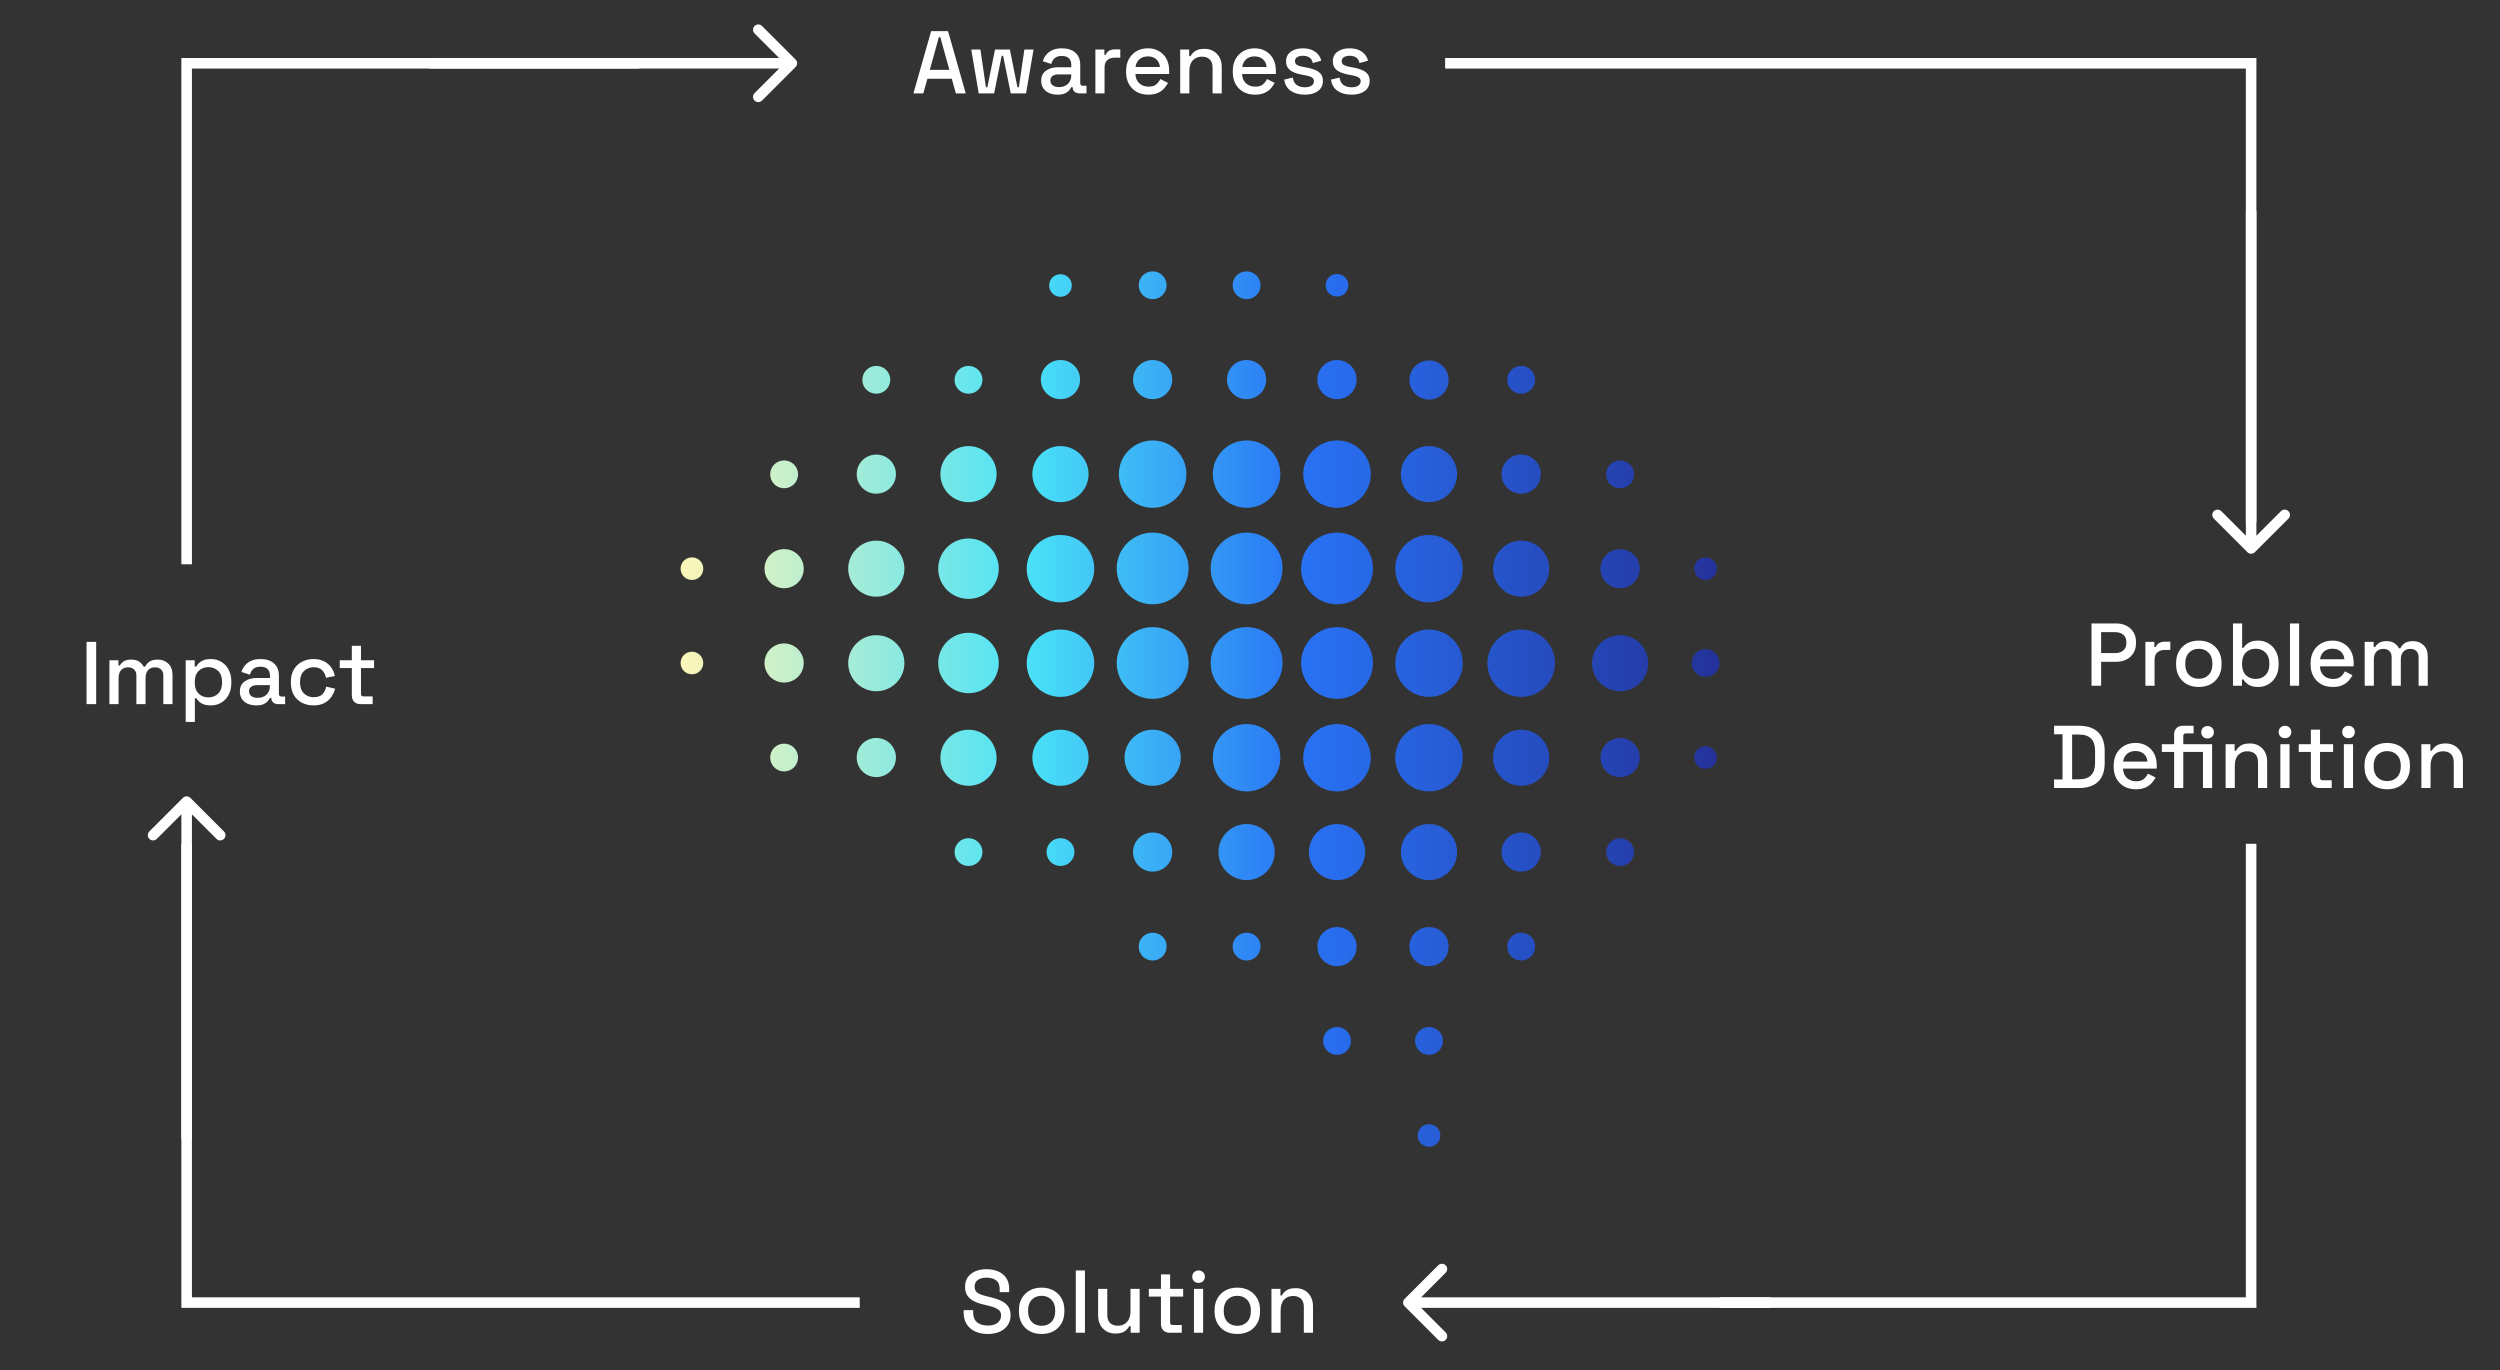 <svg width="562" height="308" viewBox="0 0 562 308" fill="none" xmlns="http://www.w3.org/2000/svg">
<rect x="0" y="0" width="562" height="308" fill="#333333" stroke="none"/>
<path d="M192.586 106.584C192.586 104.141 194.546 102.187 196.995 102.187C199.445 102.187 201.405 104.141 201.405 106.584C201.405 109.027 199.445 110.981 196.995 110.981C194.546 110.981 192.586 109.027 192.586 106.584ZM176.271 109.759C178.035 109.759 179.407 108.343 179.407 106.633C179.407 104.874 177.986 103.506 176.271 103.506C174.508 103.506 173.136 104.923 173.136 106.633C173.136 108.343 174.508 109.759 176.271 109.759ZM155.548 125.296C154.127 125.296 153 126.42 153 127.837C153 129.253 154.127 130.377 155.548 130.377C156.968 130.377 158.095 129.253 158.095 127.837C158.095 126.42 156.968 125.296 155.548 125.296ZM196.995 88.507C198.759 88.507 200.131 87.09 200.131 85.38C200.131 83.621 198.71 82.253 196.995 82.253C195.232 82.253 193.86 83.67 193.86 85.38C193.811 87.09 195.232 88.507 196.995 88.507ZM155.548 146.5C154.127 146.5 153 147.624 153 149.04C153 150.457 154.127 151.581 155.548 151.581C156.968 151.581 158.095 150.457 158.095 149.04C158.095 147.672 156.968 146.5 155.548 146.5ZM238.394 89.728C240.844 89.728 242.803 87.774 242.803 85.331C242.803 82.888 240.844 80.934 238.394 80.934C235.944 80.934 233.985 82.888 233.985 85.331C233.985 87.774 235.944 89.728 238.394 89.728ZM238.394 112.886C241.872 112.886 244.714 110.053 244.714 106.584C244.714 103.115 241.872 100.281 238.394 100.281C234.916 100.281 232.074 103.115 232.074 106.584C232.074 110.053 234.916 112.886 238.394 112.886ZM217.719 88.507C219.483 88.507 220.855 87.09 220.855 85.38C220.855 83.621 219.434 82.253 217.719 82.253C215.955 82.253 214.584 83.67 214.584 85.38C214.535 87.09 215.955 88.507 217.719 88.507ZM217.719 112.886C221.198 112.886 224.039 110.053 224.039 106.584C224.039 103.115 221.198 100.281 217.719 100.281C214.241 100.281 211.399 103.115 211.399 106.584C211.399 110.053 214.192 112.886 217.719 112.886ZM176.271 123.439C173.822 123.439 171.862 125.394 171.862 127.837C171.862 130.279 173.822 132.234 176.271 132.234C178.721 132.234 180.681 130.279 180.681 127.837C180.681 125.394 178.721 123.439 176.271 123.439ZM196.995 142.787C193.517 142.787 190.675 145.62 190.675 149.089C190.675 152.558 193.517 155.392 196.995 155.392C200.474 155.392 203.315 152.558 203.315 149.089C203.315 145.572 200.474 142.787 196.995 142.787ZM196.995 121.534C193.517 121.534 190.675 124.368 190.675 127.837C190.675 131.305 193.517 134.139 196.995 134.139C200.474 134.139 203.315 131.305 203.315 127.837C203.315 124.368 200.474 121.534 196.995 121.534ZM217.719 188.419C215.955 188.419 214.584 189.836 214.584 191.546C214.584 193.305 216.004 194.673 217.719 194.673C219.483 194.673 220.855 193.256 220.855 191.546C220.855 189.836 219.434 188.419 217.719 188.419ZM217.719 164.04C214.241 164.04 211.399 166.873 211.399 170.342C211.399 173.811 214.241 176.645 217.719 176.645C221.198 176.645 224.039 173.811 224.039 170.342C223.99 166.824 221.198 164.04 217.719 164.04ZM238.394 66.716C239.815 66.716 240.942 65.593 240.942 64.176C240.942 62.759 239.815 61.635 238.394 61.635C236.973 61.635 235.846 62.759 235.846 64.176C235.846 65.544 236.973 66.716 238.394 66.716ZM176.271 144.643C173.822 144.643 171.862 146.598 171.862 149.04C171.862 151.483 173.822 153.438 176.271 153.438C178.721 153.438 180.681 151.483 180.681 149.04C180.681 146.646 178.721 144.643 176.271 144.643ZM176.271 167.166C174.508 167.166 173.136 168.583 173.136 170.293C173.136 172.052 174.557 173.42 176.271 173.42C178.035 173.42 179.407 172.003 179.407 170.293C179.407 168.583 178.035 167.166 176.271 167.166ZM196.995 165.896C194.546 165.896 192.586 167.85 192.586 170.293C192.586 172.736 194.546 174.69 196.995 174.69C199.445 174.69 201.405 172.736 201.405 170.293C201.405 167.85 199.445 165.896 196.995 165.896ZM300.566 66.667C301.986 66.667 303.113 65.544 303.113 64.127C303.113 62.71 301.986 61.586 300.566 61.586C299.145 61.586 298.018 62.71 298.018 64.127C297.969 65.495 299.145 66.667 300.566 66.667ZM341.964 134.139C345.443 134.139 348.284 131.305 348.284 127.837C348.284 124.368 345.443 121.534 341.964 121.534C338.486 121.534 335.644 124.368 335.644 127.837C335.644 131.305 338.486 134.139 341.964 134.139ZM341.964 110.981C344.414 110.981 346.374 109.027 346.374 106.584C346.374 104.141 344.414 102.187 341.964 102.187C339.515 102.187 337.555 104.141 337.555 106.584C337.555 109.027 339.515 110.981 341.964 110.981ZM321.24 89.826C323.69 89.826 325.65 87.871 325.65 85.428C325.65 82.986 323.69 81.031 321.24 81.031C318.791 81.031 316.831 82.986 316.831 85.428C316.831 87.823 318.84 89.826 321.24 89.826ZM259.118 114.157C263.282 114.157 266.712 110.785 266.712 106.584C266.712 102.382 263.331 99.011 259.118 99.011C254.954 99.011 251.524 102.382 251.524 106.584C251.524 110.785 254.954 114.157 259.118 114.157ZM364.207 109.759C365.971 109.759 367.342 108.343 367.342 106.633C367.342 104.874 365.922 103.506 364.207 103.506C362.443 103.506 361.071 104.923 361.071 106.633C361.022 108.343 362.443 109.759 364.207 109.759ZM321.24 112.886C324.719 112.886 327.56 110.053 327.56 106.584C327.56 103.115 324.719 100.281 321.24 100.281C317.762 100.281 314.92 103.115 314.92 106.584C314.92 110.053 317.762 112.886 321.24 112.886ZM341.964 88.507C343.728 88.507 345.1 87.09 345.1 85.38C345.1 83.621 343.679 82.253 341.964 82.253C340.201 82.253 338.829 83.67 338.829 85.38C338.829 87.09 340.25 88.507 341.964 88.507ZM364.207 132.234C366.657 132.234 368.616 130.279 368.616 127.837C368.616 125.394 366.657 123.439 364.207 123.439C361.757 123.439 359.798 125.394 359.798 127.837C359.749 130.279 361.757 132.234 364.207 132.234ZM383.412 130.377C384.833 130.377 385.96 129.253 385.96 127.837C385.96 126.42 384.833 125.296 383.412 125.296C381.991 125.296 380.864 126.42 380.864 127.837C380.864 129.253 381.991 130.377 383.412 130.377ZM280.234 114.157C284.398 114.157 287.828 110.785 287.828 106.584C287.828 102.382 284.447 99.011 280.234 99.011C276.069 99.011 272.64 102.382 272.64 106.584C272.64 110.785 276.069 114.157 280.234 114.157ZM300.566 89.728C303.015 89.728 304.975 87.774 304.975 85.331C304.975 82.888 303.015 80.934 300.566 80.934C298.116 80.934 296.156 82.888 296.156 85.331C296.107 87.774 298.116 89.728 300.566 89.728ZM259.118 89.728C261.568 89.728 263.527 87.774 263.527 85.331C263.527 82.888 261.568 80.934 259.118 80.934C256.668 80.934 254.709 82.888 254.709 85.331C254.709 87.774 256.668 89.728 259.118 89.728ZM280.234 89.728C282.683 89.728 284.643 87.774 284.643 85.331C284.643 82.888 282.683 80.934 280.234 80.934C277.784 80.934 275.824 82.888 275.824 85.331C275.824 87.774 277.784 89.728 280.234 89.728ZM259.118 67.254C260.882 67.254 262.253 65.837 262.253 64.127C262.253 62.368 260.833 61 259.118 61C257.354 61 255.982 62.417 255.982 64.127C255.982 65.837 257.354 67.254 259.118 67.254ZM217.719 142.249C213.947 142.249 210.909 145.278 210.909 149.04C210.909 152.802 213.947 155.832 217.719 155.832C221.492 155.832 224.529 152.802 224.529 149.04C224.529 145.327 221.443 142.249 217.719 142.249ZM280.234 67.254C281.997 67.254 283.369 65.837 283.369 64.127C283.369 62.368 281.948 61 280.234 61C278.47 61 277.098 62.417 277.098 64.127C277.098 65.837 278.519 67.254 280.234 67.254ZM300.566 114.157C304.73 114.157 308.159 110.785 308.159 106.584C308.159 102.382 304.779 99.011 300.566 99.011C296.401 99.011 292.972 102.382 292.972 106.584C292.972 110.785 296.352 114.157 300.566 114.157ZM321.24 162.769C317.076 162.769 313.647 166.14 313.647 170.342C313.647 174.495 317.027 177.915 321.24 177.915C325.405 177.915 328.834 174.544 328.834 170.342C328.834 166.14 325.454 162.769 321.24 162.769ZM321.24 208.402C318.791 208.402 316.831 210.356 316.831 212.799C316.831 215.242 318.791 217.196 321.24 217.196C323.69 217.196 325.65 215.242 325.65 212.799C325.699 210.356 323.69 208.402 321.24 208.402ZM321.24 141.516C317.076 141.516 313.647 144.888 313.647 149.089C313.647 153.242 317.027 156.662 321.24 156.662C325.405 156.662 328.834 153.291 328.834 149.089C328.834 144.888 325.454 141.516 321.24 141.516ZM321.24 185.244C317.762 185.244 314.92 188.077 314.92 191.546C314.92 195.015 317.762 197.849 321.24 197.849C324.719 197.849 327.56 195.015 327.56 191.546C327.56 188.077 324.768 185.244 321.24 185.244ZM341.964 209.672C340.201 209.672 338.829 211.089 338.829 212.799C338.829 214.558 340.25 215.926 341.964 215.926C343.728 215.926 345.1 214.509 345.1 212.799C345.149 211.04 343.728 209.672 341.964 209.672ZM321.24 120.264C317.076 120.264 313.647 123.635 313.647 127.837C313.647 132.038 317.027 135.409 321.24 135.409C325.405 135.409 328.834 132.038 328.834 127.837C328.834 123.635 325.454 120.264 321.24 120.264ZM300.566 140.979C296.107 140.979 292.482 144.594 292.482 149.04C292.482 153.486 296.107 157.102 300.566 157.102C305.024 157.102 308.649 153.486 308.649 149.04C308.649 144.594 305.024 140.979 300.566 140.979ZM300.566 119.726C296.107 119.726 292.482 123.342 292.482 127.788C292.482 132.234 296.107 135.849 300.566 135.849C305.024 135.849 308.649 132.234 308.649 127.788C308.649 123.342 305.024 119.726 300.566 119.726ZM321.24 252.715C319.82 252.715 318.693 253.839 318.693 255.256C318.693 256.673 319.82 257.796 321.24 257.796C322.661 257.796 323.788 256.673 323.788 255.256C323.837 253.888 322.661 252.715 321.24 252.715ZM321.24 230.876C319.477 230.876 318.105 232.293 318.105 234.003C318.105 235.762 319.526 237.13 321.24 237.13C323.004 237.13 324.376 235.713 324.376 234.003C324.425 232.293 323.004 230.876 321.24 230.876ZM364.207 165.896C361.757 165.896 359.798 167.85 359.798 170.293C359.798 172.736 361.757 174.69 364.207 174.69C366.657 174.69 368.616 172.736 368.616 170.293C368.616 167.85 366.608 165.896 364.207 165.896ZM383.412 167.753C381.991 167.753 380.864 168.876 380.864 170.293C380.864 171.71 381.991 172.834 383.412 172.834C384.833 172.834 385.96 171.71 385.96 170.293C385.96 168.925 384.833 167.753 383.412 167.753ZM364.207 142.787C360.728 142.787 357.887 145.62 357.887 149.089C357.887 152.558 360.728 155.392 364.207 155.392C367.685 155.392 370.527 152.558 370.527 149.089C370.527 145.572 367.685 142.787 364.207 142.787ZM300.566 162.769C296.401 162.769 292.972 166.14 292.972 170.342C292.972 174.495 296.352 177.915 300.566 177.915C304.73 177.915 308.159 174.544 308.159 170.342C308.11 166.14 304.73 162.769 300.566 162.769ZM383.412 145.914C381.648 145.914 380.276 147.33 380.276 149.04C380.276 150.799 381.697 152.167 383.412 152.167C385.176 152.167 386.548 150.75 386.548 149.04C386.548 147.33 385.127 145.914 383.412 145.914ZM341.964 164.04C338.486 164.04 335.644 166.873 335.644 170.342C335.644 173.811 338.486 176.645 341.964 176.645C345.443 176.645 348.284 173.811 348.284 170.342C348.284 166.824 345.443 164.04 341.964 164.04ZM341.964 187.149C339.515 187.149 337.555 189.103 337.555 191.546C337.555 193.989 339.515 195.943 341.964 195.943C344.414 195.943 346.374 193.989 346.374 191.546C346.374 189.103 344.414 187.149 341.964 187.149ZM364.207 188.419C362.443 188.419 361.071 189.836 361.071 191.546C361.071 193.305 362.492 194.673 364.207 194.673C365.971 194.673 367.342 193.256 367.342 191.546C367.342 189.836 365.922 188.419 364.207 188.419ZM217.719 121.045C213.947 121.045 210.909 124.075 210.909 127.837C210.909 131.599 213.947 134.628 217.719 134.628C221.492 134.628 224.529 131.599 224.529 127.837C224.529 124.075 221.443 121.045 217.719 121.045ZM341.964 141.516C337.8 141.516 334.37 144.888 334.37 149.089C334.37 153.242 337.751 156.662 341.964 156.662C346.129 156.662 349.558 153.291 349.558 149.089C349.558 144.888 346.178 141.516 341.964 141.516ZM259.118 187.149C256.668 187.149 254.709 189.103 254.709 191.546C254.709 193.989 256.668 195.943 259.118 195.943C261.568 195.943 263.527 193.989 263.527 191.546C263.527 189.103 261.568 187.149 259.118 187.149ZM259.118 164.04C255.639 164.04 252.798 166.873 252.798 170.342C252.798 173.811 255.639 176.645 259.118 176.645C262.596 176.645 265.438 173.811 265.438 170.342C265.438 166.824 262.596 164.04 259.118 164.04ZM259.118 140.979C254.66 140.979 251.034 144.594 251.034 149.04C251.034 153.486 254.66 157.102 259.118 157.102C263.576 157.102 267.202 153.486 267.202 149.04C267.202 144.594 263.576 140.979 259.118 140.979ZM259.118 209.672C257.354 209.672 255.982 211.089 255.982 212.799C255.982 214.558 257.403 215.926 259.118 215.926C260.882 215.926 262.253 214.509 262.253 212.799C262.302 211.04 260.882 209.672 259.118 209.672ZM259.118 119.726C254.66 119.726 251.034 123.342 251.034 127.788C251.034 132.234 254.66 135.849 259.118 135.849C263.576 135.849 267.202 132.234 267.202 127.788C267.202 123.342 263.576 119.726 259.118 119.726ZM238.394 188.419C236.63 188.419 235.258 189.836 235.258 191.546C235.258 193.305 236.679 194.673 238.394 194.673C240.158 194.673 241.53 193.256 241.53 191.546C241.579 189.836 240.158 188.419 238.394 188.419ZM238.394 164.04C234.916 164.04 232.074 166.873 232.074 170.342C232.074 173.811 234.916 176.645 238.394 176.645C241.872 176.645 244.714 173.811 244.714 170.342C244.714 166.824 241.872 164.04 238.394 164.04ZM238.394 120.264C234.23 120.264 230.8 123.635 230.8 127.837C230.8 132.038 234.181 135.409 238.394 135.409C242.558 135.409 245.988 132.038 245.988 127.837C245.988 123.635 242.607 120.264 238.394 120.264ZM238.394 141.516C234.23 141.516 230.8 144.888 230.8 149.089C230.8 153.242 234.181 156.662 238.394 156.662C242.558 156.662 245.988 153.291 245.988 149.089C245.988 144.888 242.607 141.516 238.394 141.516ZM300.566 230.876C298.802 230.876 297.43 232.293 297.43 234.003C297.43 235.762 298.851 237.13 300.566 237.13C302.329 237.13 303.701 235.713 303.701 234.003C303.701 232.293 302.28 230.876 300.566 230.876ZM280.234 209.672C278.47 209.672 277.098 211.089 277.098 212.799C277.098 214.558 278.519 215.926 280.234 215.926C281.997 215.926 283.369 214.509 283.369 212.799C283.418 211.04 281.997 209.672 280.234 209.672ZM300.566 208.402C298.116 208.402 296.156 210.356 296.156 212.799C296.156 215.242 298.116 217.196 300.566 217.196C303.015 217.196 304.975 215.242 304.975 212.799C304.975 210.356 302.966 208.402 300.566 208.402ZM280.234 119.726C275.775 119.726 272.15 123.342 272.15 127.788C272.15 132.234 275.775 135.849 280.234 135.849C284.692 135.849 288.317 132.234 288.317 127.788C288.366 123.342 284.741 119.726 280.234 119.726ZM300.566 185.244C297.087 185.244 294.246 188.077 294.246 191.546C294.246 195.015 297.087 197.849 300.566 197.849C304.044 197.849 306.886 195.015 306.886 191.546C306.886 188.077 304.044 185.244 300.566 185.244ZM280.234 185.244C276.755 185.244 273.914 188.077 273.914 191.546C273.914 195.015 276.755 197.849 280.234 197.849C283.712 197.849 286.554 195.015 286.554 191.546C286.554 188.077 283.712 185.244 280.234 185.244ZM280.234 162.769C276.069 162.769 272.64 166.14 272.64 170.342C272.64 174.495 276.02 177.915 280.234 177.915C284.398 177.915 287.828 174.544 287.828 170.342C287.828 166.14 284.447 162.769 280.234 162.769ZM280.234 140.979C275.775 140.979 272.15 144.594 272.15 149.04C272.15 153.486 275.775 157.102 280.234 157.102C284.692 157.102 288.317 153.486 288.317 149.04C288.366 144.594 284.741 140.979 280.234 140.979Z" fill="url(#paint0_linear)"/>
<path d="M41.959 126.851L41.959 14.227H143.678" stroke="white" stroke-width="2.371"/>
<path d="M506.054 117.367V14.227H324.866" stroke="white" stroke-width="2.371"/>
<path d="M41.959 189.683V292.823H193.267" stroke="white" stroke-width="2.371"/>
<path d="M506.054 189.683V292.823H386.533" stroke="white" stroke-width="2.371"/>
<path d="M315.764 293.662C315.301 293.199 315.301 292.448 315.764 291.985L323.308 284.44C323.771 283.977 324.522 283.977 324.985 284.44C325.448 284.903 325.448 285.654 324.985 286.117L318.279 292.823L324.985 299.53C325.448 299.993 325.448 300.743 324.985 301.206C324.522 301.669 323.771 301.669 323.308 301.206L315.764 293.662ZM397.978 294.009H316.602V291.638H397.978V294.009Z" fill="white"/>
<path d="M505.215 124.132C505.678 124.595 506.429 124.595 506.892 124.132L514.437 116.588C514.9 116.125 514.9 115.374 514.437 114.911C513.974 114.448 513.223 114.448 512.76 114.911L506.054 121.618L499.347 114.911C498.884 114.448 498.134 114.448 497.671 114.911C497.208 115.374 497.208 116.125 497.671 116.588L505.215 124.132ZM504.868 47.421V123.294H507.239V47.421H504.868Z" fill="white"/>
<path d="M41.121 179.361C41.584 178.898 42.334 178.898 42.797 179.361L50.342 186.905C50.805 187.368 50.805 188.119 50.342 188.582C49.879 189.045 49.128 189.045 48.665 188.582L41.959 181.876L35.253 188.582C34.79 189.045 34.039 189.045 33.576 188.582C33.113 188.119 33.113 187.368 33.576 186.905L41.121 179.361ZM40.773 256.072L40.773 180.199H43.145L43.145 256.072H40.773Z" fill="white"/>
<path d="M178.848 13.388C179.311 13.851 179.311 14.602 178.848 15.065L171.303 22.61C170.84 23.072 170.089 23.072 169.626 22.61C169.163 22.146 169.163 21.396 169.626 20.933L176.333 14.227L169.626 7.52C169.163 7.057 169.163 6.307 169.626 5.844C170.089 5.381 170.84 5.381 171.303 5.844L178.848 13.388ZM96.634 13.041H178.009V15.412H96.634V13.041Z" fill="white"/>
<path d="M205.339 21L209.319 7H213.119L217.099 21H214.879L213.959 17.7H208.479L207.559 21H205.339ZM209.019 15.7H213.419L211.379 8.34H211.059L209.019 15.7ZM220.018 21L218.338 11.14H220.398L221.638 19.62H221.958L223.678 11.14H227.018L228.718 19.62H229.038L230.278 11.14H232.338L230.658 21H227.218L225.498 12.54H225.178L223.478 21H220.018ZM237.76 21.28C237.053 21.28 236.42 21.16 235.86 20.92C235.313 20.68 234.873 20.327 234.54 19.86C234.22 19.393 234.06 18.827 234.06 18.16C234.06 17.16 234.413 16.407 235.12 15.9C235.84 15.38 236.74 15.12 237.82 15.12H240.82V14.48C240.82 13.92 240.647 13.467 240.3 13.12C239.953 12.76 239.42 12.58 238.7 12.58C237.993 12.58 237.453 12.747 237.08 13.08C236.707 13.413 236.46 13.847 236.34 14.38L234.42 13.76C234.58 13.24 234.833 12.76 235.18 12.32C235.54 11.88 236.007 11.527 236.58 11.26C237.167 10.993 237.88 10.86 238.72 10.86C240 10.86 241.007 11.187 241.74 11.84C242.473 12.493 242.84 13.42 242.84 14.62V18.68C242.84 19.08 243.027 19.28 243.4 19.28H244.24V21H242.7C242.247 21 241.873 20.88 241.58 20.64C241.287 20.4 241.14 20.073 241.14 19.66V19.6H240.82C240.713 19.813 240.553 20.053 240.34 20.32C240.127 20.573 239.813 20.8 239.4 21C238.987 21.187 238.44 21.28 237.76 21.28ZM238.06 19.58C238.873 19.58 239.533 19.347 240.04 18.88C240.56 18.4 240.82 17.747 240.82 16.92V16.72H237.94C237.393 16.72 236.953 16.84 236.62 17.08C236.287 17.307 236.12 17.647 236.12 18.1C236.12 18.553 236.293 18.913 236.64 19.18C236.987 19.447 237.46 19.58 238.06 19.58ZM246.243 21V11.14H248.263V12.3H248.583C248.743 11.887 248.996 11.587 249.343 11.4C249.69 11.2 250.13 11.1 250.663 11.1H251.843V12.96H250.583C249.903 12.96 249.35 13.147 248.923 13.52C248.51 13.88 248.303 14.44 248.303 15.2V21H246.243ZM258.146 21.28C257.146 21.28 256.273 21.073 255.526 20.66C254.779 20.233 254.193 19.64 253.766 18.88C253.353 18.12 253.146 17.227 253.146 16.2V15.96C253.146 14.933 253.353 14.04 253.766 13.28C254.193 12.52 254.773 11.927 255.506 11.5C256.239 11.073 257.093 10.86 258.066 10.86C259.013 10.86 259.839 11.073 260.546 11.5C261.266 11.913 261.826 12.493 262.226 13.24C262.626 13.987 262.826 14.86 262.826 15.86V16.64H255.246C255.273 17.507 255.559 18.2 256.106 18.72C256.666 19.227 257.359 19.48 258.186 19.48C258.959 19.48 259.539 19.307 259.926 18.96C260.326 18.613 260.633 18.213 260.846 17.76L262.566 18.64C262.366 19.013 262.093 19.407 261.746 19.82C261.399 20.233 260.933 20.58 260.346 20.86C259.759 21.14 259.026 21.28 258.146 21.28ZM255.266 15.06H260.746C260.679 14.327 260.406 13.747 259.926 13.32C259.446 12.893 258.819 12.68 258.046 12.68C257.273 12.68 256.639 12.893 256.146 13.32C255.666 13.747 255.373 14.327 255.266 15.06ZM265.306 21V11.14H267.326V12.62H267.646C267.832 12.22 268.166 11.847 268.646 11.5C269.126 11.153 269.839 10.98 270.786 10.98C271.532 10.98 272.192 11.147 272.766 11.48C273.352 11.813 273.812 12.287 274.146 12.9C274.479 13.513 274.646 14.24 274.646 15.08V21H272.586V15.24C272.586 14.387 272.372 13.76 271.946 13.36C271.519 12.947 270.932 12.74 270.186 12.74C269.332 12.74 268.646 13.02 268.126 13.58C267.619 14.14 267.366 14.953 267.366 16.02V21H265.306ZM282.13 21.28C281.13 21.28 280.257 21.073 279.51 20.66C278.764 20.233 278.177 19.64 277.75 18.88C277.337 18.12 277.13 17.227 277.13 16.2V15.96C277.13 14.933 277.337 14.04 277.75 13.28C278.177 12.52 278.757 11.927 279.49 11.5C280.224 11.073 281.077 10.86 282.05 10.86C282.997 10.86 283.824 11.073 284.53 11.5C285.25 11.913 285.81 12.493 286.21 13.24C286.61 13.987 286.81 14.86 286.81 15.86V16.64H279.23C279.257 17.507 279.544 18.2 280.09 18.72C280.65 19.227 281.344 19.48 282.17 19.48C282.944 19.48 283.524 19.307 283.91 18.96C284.31 18.613 284.617 18.213 284.83 17.76L286.55 18.64C286.35 19.013 286.077 19.407 285.73 19.82C285.384 20.233 284.917 20.58 284.33 20.86C283.744 21.14 283.01 21.28 282.13 21.28ZM279.25 15.06H284.73C284.664 14.327 284.39 13.747 283.91 13.32C283.43 12.893 282.804 12.68 282.03 12.68C281.257 12.68 280.624 12.893 280.13 13.32C279.65 13.747 279.357 14.327 279.25 15.06ZM293.33 21.28C292.063 21.28 291.017 21 290.19 20.44C289.363 19.88 288.863 19.033 288.69 17.9L290.61 17.44C290.757 18.267 291.077 18.84 291.57 19.16C292.077 19.467 292.663 19.62 293.33 19.62C293.983 19.62 294.483 19.5 294.83 19.26C295.19 19.007 295.37 18.673 295.37 18.26C295.37 17.86 295.203 17.567 294.87 17.38C294.537 17.193 294.05 17.04 293.41 16.92L292.71 16.8C292.043 16.68 291.437 16.507 290.89 16.28C290.343 16.053 289.91 15.74 289.59 15.34C289.27 14.94 289.11 14.427 289.11 13.8C289.11 12.867 289.457 12.147 290.15 11.64C290.843 11.12 291.763 10.86 292.91 10.86C294.017 10.86 294.923 11.113 295.63 11.62C296.35 12.113 296.817 12.787 297.03 13.64L295.11 14.18C294.99 13.58 294.737 13.16 294.35 12.92C293.963 12.667 293.483 12.54 292.91 12.54C292.35 12.54 291.91 12.647 291.59 12.86C291.27 13.06 291.11 13.347 291.11 13.72C291.11 14.12 291.263 14.413 291.57 14.6C291.89 14.787 292.317 14.927 292.85 15.02L293.55 15.14C294.257 15.26 294.897 15.433 295.47 15.66C296.057 15.873 296.523 16.18 296.87 16.58C297.217 16.967 297.39 17.493 297.39 18.16C297.39 19.16 297.017 19.933 296.27 20.48C295.537 21.013 294.557 21.28 293.33 21.28ZM303.838 21.28C302.571 21.28 301.524 21 300.698 20.44C299.871 19.88 299.371 19.033 299.198 17.9L301.118 17.44C301.264 18.267 301.584 18.84 302.078 19.16C302.584 19.467 303.171 19.62 303.838 19.62C304.491 19.62 304.991 19.5 305.338 19.26C305.698 19.007 305.878 18.673 305.878 18.26C305.878 17.86 305.711 17.567 305.378 17.38C305.044 17.193 304.558 17.04 303.918 16.92L303.218 16.8C302.551 16.68 301.944 16.507 301.398 16.28C300.851 16.053 300.418 15.74 300.098 15.34C299.778 14.94 299.618 14.427 299.618 13.8C299.618 12.867 299.964 12.147 300.658 11.64C301.351 11.12 302.271 10.86 303.418 10.86C304.524 10.86 305.431 11.113 306.138 11.62C306.858 12.113 307.324 12.787 307.538 13.64L305.618 14.18C305.498 13.58 305.244 13.16 304.858 12.92C304.471 12.667 303.991 12.54 303.418 12.54C302.858 12.54 302.418 12.647 302.098 12.86C301.778 13.06 301.618 13.347 301.618 13.72C301.618 14.12 301.771 14.413 302.078 14.6C302.398 14.787 302.824 14.927 303.358 15.02L304.058 15.14C304.764 15.26 305.404 15.433 305.978 15.66C306.564 15.873 307.031 16.18 307.378 16.58C307.724 16.967 307.898 17.493 307.898 18.16C307.898 19.16 307.524 19.933 306.778 20.48C306.044 21.013 305.064 21.28 303.838 21.28Z" fill="white"/>
<path d="M470.173 154.149V140.149H475.733C476.587 140.149 477.347 140.323 478.013 140.669C478.693 141.003 479.22 141.483 479.593 142.109C479.98 142.723 480.173 143.463 480.173 144.329V144.589C480.173 145.456 479.973 146.203 479.573 146.829C479.187 147.456 478.66 147.936 477.993 148.269C477.327 148.603 476.573 148.769 475.733 148.769H472.333V154.149H470.173ZM472.333 146.809H475.513C476.26 146.809 476.86 146.616 477.313 146.229C477.78 145.829 478.013 145.276 478.013 144.569V144.369C478.013 143.663 477.787 143.109 477.333 142.709C476.88 142.309 476.273 142.109 475.513 142.109H472.333V146.809ZM482.284 154.149V144.289H484.304V145.449H484.624C484.784 145.036 485.037 144.736 485.384 144.549C485.731 144.349 486.171 144.249 486.704 144.249H487.884V146.109H486.624C485.944 146.109 485.391 146.296 484.964 146.669C484.551 147.029 484.344 147.589 484.344 148.349V154.149H482.284ZM494.287 154.429C493.3 154.429 492.42 154.229 491.647 153.829C490.887 153.416 490.287 152.829 489.847 152.069C489.407 151.309 489.187 150.409 489.187 149.369V149.069C489.187 148.029 489.407 147.136 489.847 146.389C490.287 145.629 490.887 145.043 491.647 144.629C492.42 144.216 493.3 144.009 494.287 144.009C495.274 144.009 496.154 144.216 496.927 144.629C497.7 145.043 498.307 145.629 498.747 146.389C499.187 147.136 499.407 148.029 499.407 149.069V149.369C499.407 150.409 499.187 151.309 498.747 152.069C498.307 152.829 497.7 153.416 496.927 153.829C496.154 154.229 495.274 154.429 494.287 154.429ZM494.287 152.589C495.194 152.589 495.927 152.303 496.487 151.729C497.06 151.143 497.347 150.336 497.347 149.309V149.129C497.347 148.103 497.06 147.303 496.487 146.729C495.927 146.143 495.194 145.849 494.287 145.849C493.38 145.849 492.647 146.143 492.087 146.729C491.527 147.303 491.247 148.103 491.247 149.129V149.309C491.247 150.336 491.527 151.143 492.087 151.729C492.66 152.303 493.394 152.589 494.287 152.589ZM507.672 154.429C506.712 154.429 505.972 154.256 505.452 153.909C504.945 153.563 504.565 153.176 504.312 152.749H503.992V154.149H501.972V140.149H504.032V145.629H504.352C504.578 145.229 504.945 144.863 505.452 144.529C505.972 144.183 506.712 144.009 507.672 144.009C508.498 144.009 509.252 144.216 509.932 144.629C510.625 145.029 511.178 145.609 511.592 146.369C512.018 147.116 512.232 148.016 512.232 149.069V149.369C512.232 150.436 512.018 151.349 511.592 152.109C511.178 152.856 510.625 153.429 509.932 153.829C509.238 154.229 508.485 154.429 507.672 154.429ZM507.072 152.629C507.965 152.629 508.698 152.343 509.272 151.769C509.858 151.196 510.152 150.376 510.152 149.309V149.129C510.152 148.076 509.858 147.263 509.272 146.689C508.698 146.116 507.965 145.829 507.072 145.829C506.178 145.829 505.445 146.116 504.872 146.689C504.298 147.263 504.012 148.076 504.012 149.129V149.309C504.012 150.376 504.298 151.196 504.872 151.769C505.458 152.343 506.192 152.629 507.072 152.629ZM514.784 154.149V140.149H516.844V154.149H514.784ZM524.421 154.429C523.421 154.429 522.548 154.223 521.801 153.809C521.055 153.383 520.468 152.789 520.041 152.029C519.628 151.269 519.421 150.376 519.421 149.349V149.109C519.421 148.083 519.628 147.189 520.041 146.429C520.468 145.669 521.048 145.076 521.781 144.649C522.515 144.223 523.368 144.009 524.341 144.009C525.288 144.009 526.115 144.223 526.821 144.649C527.541 145.063 528.101 145.643 528.501 146.389C528.901 147.136 529.101 148.009 529.101 149.009V149.789H521.521C521.548 150.656 521.835 151.349 522.381 151.869C522.941 152.376 523.635 152.629 524.461 152.629C525.235 152.629 525.815 152.456 526.201 152.109C526.601 151.763 526.908 151.363 527.121 150.909L528.841 151.789C528.641 152.163 528.368 152.556 528.021 152.969C527.675 153.383 527.208 153.729 526.621 154.009C526.035 154.289 525.301 154.429 524.421 154.429ZM521.541 148.209H527.021C526.955 147.476 526.681 146.896 526.201 146.469C525.721 146.043 525.095 145.829 524.321 145.829C523.548 145.829 522.915 146.043 522.421 146.469C521.941 146.896 521.648 147.476 521.541 148.209ZM531.581 154.149V144.289H533.601V145.449H533.921C534.108 145.103 534.401 144.796 534.801 144.529C535.214 144.263 535.781 144.129 536.501 144.129C537.234 144.129 537.821 144.283 538.261 144.589C538.714 144.896 539.054 145.276 539.281 145.729H539.601C539.814 145.276 540.141 144.896 540.581 144.589C541.021 144.283 541.641 144.129 542.441 144.129C543.388 144.129 544.174 144.429 544.801 145.029C545.441 145.616 545.761 146.469 545.761 147.589V154.149H543.701V147.729C543.701 147.143 543.534 146.689 543.201 146.369C542.881 146.036 542.421 145.869 541.821 145.869C541.181 145.869 540.668 146.076 540.281 146.489C539.894 146.903 539.701 147.496 539.701 148.269V154.149H537.641V147.729C537.641 147.143 537.474 146.689 537.141 146.369C536.821 146.036 536.361 145.869 535.761 145.869C535.121 145.869 534.608 146.076 534.221 146.489C533.834 146.903 533.641 147.496 533.641 148.269V154.149H531.581ZM461.753 177.149V175.229H463.653V165.069H461.753V163.149H467.353C469.206 163.149 470.633 163.623 471.633 164.569C472.633 165.516 473.133 166.943 473.133 168.849V171.469C473.133 173.376 472.633 174.803 471.633 175.749C470.633 176.683 469.206 177.149 467.353 177.149H461.753ZM465.813 175.189H467.373C469.773 175.189 470.973 173.969 470.973 171.529V168.769C470.973 166.343 469.773 165.129 467.373 165.129H465.813V175.189ZM480.154 177.429C479.154 177.429 478.28 177.223 477.534 176.809C476.787 176.383 476.2 175.789 475.774 175.029C475.36 174.269 475.154 173.376 475.154 172.349V172.109C475.154 171.083 475.36 170.189 475.774 169.429C476.2 168.669 476.78 168.076 477.514 167.649C478.247 167.223 479.1 167.009 480.074 167.009C481.02 167.009 481.847 167.223 482.554 167.649C483.274 168.063 483.834 168.643 484.234 169.389C484.634 170.136 484.834 171.009 484.834 172.009V172.789H477.254C477.28 173.656 477.567 174.349 478.114 174.869C478.674 175.376 479.367 175.629 480.194 175.629C480.967 175.629 481.547 175.456 481.934 175.109C482.334 174.763 482.64 174.363 482.854 173.909L484.574 174.789C484.374 175.163 484.1 175.556 483.754 175.969C483.407 176.383 482.94 176.729 482.354 177.009C481.767 177.289 481.034 177.429 480.154 177.429ZM477.274 171.209H482.754C482.687 170.476 482.414 169.896 481.934 169.469C481.454 169.043 480.827 168.829 480.054 168.829C479.28 168.829 478.647 169.043 478.154 169.469C477.674 169.896 477.38 170.476 477.274 171.209ZM496.262 166.009C495.848 166.009 495.508 165.883 495.242 165.629C494.975 165.363 494.842 165.023 494.842 164.609C494.842 164.196 494.975 163.863 495.242 163.609C495.508 163.343 495.848 163.209 496.262 163.209C496.662 163.209 496.995 163.343 497.262 163.609C497.542 163.863 497.682 164.196 497.682 164.609C497.682 165.023 497.542 165.363 497.262 165.629C496.995 165.883 496.662 166.009 496.262 166.009ZM488.742 177.149V169.029H485.982V167.289H488.742V165.129C488.742 164.529 488.915 164.049 489.262 163.689C489.622 163.329 490.108 163.149 490.722 163.149H493.122V164.869H491.382C490.995 164.869 490.802 165.069 490.802 165.469V167.289H497.282V177.149H495.222V169.029H490.802V177.149H488.742ZM500.321 177.149V167.289H502.341V168.769H502.661C502.848 168.369 503.181 167.996 503.661 167.649C504.141 167.303 504.854 167.129 505.801 167.129C506.548 167.129 507.208 167.296 507.781 167.629C508.368 167.963 508.828 168.436 509.161 169.049C509.494 169.663 509.661 170.389 509.661 171.229V177.149H507.601V171.389C507.601 170.536 507.388 169.909 506.961 169.509C506.534 169.096 505.948 168.889 505.201 168.889C504.348 168.889 503.661 169.169 503.141 169.729C502.634 170.289 502.381 171.103 502.381 172.169V177.149H500.321ZM512.626 177.149V167.289H514.686V177.149H512.626ZM513.666 165.949C513.266 165.949 512.926 165.823 512.646 165.569C512.379 165.303 512.246 164.963 512.246 164.549C512.246 164.136 512.379 163.803 512.646 163.549C512.926 163.283 513.266 163.149 513.666 163.149C514.066 163.149 514.399 163.283 514.666 163.549C514.946 163.803 515.086 164.136 515.086 164.549C515.086 164.963 514.946 165.303 514.666 165.569C514.399 165.823 514.066 165.949 513.666 165.949ZM521.443 177.149C520.843 177.149 520.363 176.969 520.003 176.609C519.656 176.249 519.483 175.769 519.483 175.169V169.029H516.763V167.289H519.483V164.029H521.543V167.289H524.483V169.029H521.543V174.809C521.543 175.209 521.73 175.409 522.103 175.409H524.163V177.149H521.443ZM526.903 177.149V167.289H528.963V177.149H526.903ZM527.943 165.949C527.543 165.949 527.203 165.823 526.923 165.569C526.657 165.303 526.523 164.963 526.523 164.549C526.523 164.136 526.657 163.803 526.923 163.549C527.203 163.283 527.543 163.149 527.943 163.149C528.343 163.149 528.677 163.283 528.943 163.549C529.223 163.803 529.363 164.136 529.363 164.549C529.363 164.963 529.223 165.303 528.943 165.569C528.677 165.823 528.343 165.949 527.943 165.949ZM536.64 177.429C535.654 177.429 534.774 177.229 534 176.829C533.24 176.416 532.64 175.829 532.2 175.069C531.76 174.309 531.54 173.409 531.54 172.369V172.069C531.54 171.029 531.76 170.136 532.2 169.389C532.64 168.629 533.24 168.043 534 167.629C534.774 167.216 535.654 167.009 536.64 167.009C537.627 167.009 538.507 167.216 539.28 167.629C540.054 168.043 540.66 168.629 541.1 169.389C541.54 170.136 541.76 171.029 541.76 172.069V172.369C541.76 173.409 541.54 174.309 541.1 175.069C540.66 175.829 540.054 176.416 539.28 176.829C538.507 177.229 537.627 177.429 536.64 177.429ZM536.64 175.589C537.547 175.589 538.28 175.303 538.84 174.729C539.414 174.143 539.7 173.336 539.7 172.309V172.129C539.7 171.103 539.414 170.303 538.84 169.729C538.28 169.143 537.547 168.849 536.64 168.849C535.734 168.849 535 169.143 534.44 169.729C533.88 170.303 533.6 171.103 533.6 172.129V172.309C533.6 173.336 533.88 174.143 534.44 174.729C535.014 175.303 535.747 175.589 536.64 175.589ZM544.325 177.149V167.289H546.345V168.769H546.665C546.852 168.369 547.185 167.996 547.665 167.649C548.145 167.303 548.858 167.129 549.805 167.129C550.552 167.129 551.212 167.296 551.785 167.629C552.372 167.963 552.832 168.436 553.165 169.049C553.498 169.663 553.665 170.389 553.665 171.229V177.149H551.605V171.389C551.605 170.536 551.392 169.909 550.965 169.509C550.538 169.096 549.952 168.889 549.205 168.889C548.352 168.889 547.665 169.169 547.145 169.729C546.638 170.289 546.385 171.103 546.385 172.169V177.149H544.325Z" fill="white"/>
<path d="M222.026 299.878C220.973 299.878 220.039 299.691 219.226 299.318C218.413 298.944 217.773 298.398 217.306 297.678C216.853 296.944 216.626 296.058 216.626 295.018V294.518H218.766V295.018C218.766 296.018 219.059 296.764 219.646 297.258C220.246 297.738 221.039 297.978 222.026 297.978C223.013 297.978 223.759 297.771 224.266 297.358C224.786 296.931 225.046 296.384 225.046 295.718C225.046 295.051 224.779 294.571 224.246 294.278C223.726 293.971 223.006 293.711 222.086 293.498L221.346 293.318C220.439 293.118 219.659 292.858 219.006 292.538C218.353 292.218 217.846 291.798 217.486 291.278C217.126 290.758 216.946 290.091 216.946 289.278C216.946 288.038 217.386 287.071 218.266 286.378C219.159 285.671 220.333 285.318 221.786 285.318C222.759 285.318 223.626 285.484 224.386 285.818C225.159 286.151 225.766 286.644 226.206 287.298C226.646 287.951 226.866 288.771 226.866 289.758V290.478H224.726V289.758C224.726 288.851 224.453 288.204 223.906 287.818C223.373 287.418 222.666 287.218 221.786 287.218C220.919 287.218 220.253 287.398 219.786 287.758C219.319 288.104 219.086 288.591 219.086 289.218C219.086 289.858 219.313 290.331 219.766 290.638C220.233 290.944 220.913 291.198 221.806 291.398L222.546 291.578C223.439 291.778 224.233 292.038 224.926 292.358C225.633 292.664 226.186 293.084 226.586 293.618C226.986 294.151 227.186 294.838 227.186 295.678C227.186 296.518 226.973 297.251 226.546 297.878C226.133 298.504 225.539 298.998 224.766 299.358C223.993 299.704 223.079 299.878 222.026 299.878ZM234.153 299.878C233.166 299.878 232.286 299.678 231.513 299.278C230.753 298.864 230.153 298.278 229.713 297.518C229.273 296.758 229.053 295.858 229.053 294.818V294.518C229.053 293.478 229.273 292.584 229.713 291.838C230.153 291.078 230.753 290.491 231.513 290.078C232.286 289.664 233.166 289.458 234.153 289.458C235.14 289.458 236.02 289.664 236.793 290.078C237.566 290.491 238.173 291.078 238.613 291.838C239.053 292.584 239.273 293.478 239.273 294.518V294.818C239.273 295.858 239.053 296.758 238.613 297.518C238.173 298.278 237.566 298.864 236.793 299.278C236.02 299.678 235.14 299.878 234.153 299.878ZM234.153 298.038C235.06 298.038 235.793 297.751 236.353 297.178C236.926 296.591 237.213 295.784 237.213 294.758V294.578C237.213 293.551 236.926 292.751 236.353 292.178C235.793 291.591 235.06 291.298 234.153 291.298C233.246 291.298 232.513 291.591 231.953 292.178C231.393 292.751 231.113 293.551 231.113 294.578V294.758C231.113 295.784 231.393 296.591 231.953 297.178C232.526 297.751 233.26 298.038 234.153 298.038ZM241.838 299.598V285.598H243.898V299.598H241.838ZM250.735 299.778C249.988 299.778 249.322 299.611 248.735 299.278C248.148 298.944 247.688 298.471 247.355 297.858C247.022 297.244 246.855 296.511 246.855 295.658V289.738H248.915V295.518C248.915 296.371 249.128 297.004 249.555 297.418C249.982 297.818 250.575 298.018 251.335 298.018C252.175 298.018 252.848 297.738 253.355 297.178C253.875 296.604 254.135 295.784 254.135 294.718V289.738H256.195V299.598H254.175V298.118H253.855C253.668 298.518 253.335 298.898 252.855 299.258C252.375 299.604 251.668 299.778 250.735 299.778ZM262.94 299.598C262.34 299.598 261.86 299.418 261.5 299.058C261.153 298.698 260.98 298.218 260.98 297.618V291.478H258.26V289.738H260.98V286.478H263.04V289.738H265.98V291.478H263.04V297.258C263.04 297.658 263.227 297.858 263.6 297.858H265.66V299.598H262.94ZM268.4 299.598V289.738H270.46V299.598H268.4ZM269.44 288.398C269.04 288.398 268.7 288.271 268.42 288.018C268.154 287.751 268.02 287.411 268.02 286.998C268.02 286.584 268.154 286.251 268.42 285.998C268.7 285.731 269.04 285.598 269.44 285.598C269.84 285.598 270.174 285.731 270.44 285.998C270.72 286.251 270.86 286.584 270.86 286.998C270.86 287.411 270.72 287.751 270.44 288.018C270.174 288.271 269.84 288.398 269.44 288.398ZM278.137 299.878C277.151 299.878 276.271 299.678 275.497 299.278C274.737 298.864 274.137 298.278 273.697 297.518C273.257 296.758 273.037 295.858 273.037 294.818V294.518C273.037 293.478 273.257 292.584 273.697 291.838C274.137 291.078 274.737 290.491 275.497 290.078C276.271 289.664 277.151 289.458 278.137 289.458C279.124 289.458 280.004 289.664 280.777 290.078C281.551 290.491 282.157 291.078 282.597 291.838C283.037 292.584 283.257 293.478 283.257 294.518V294.818C283.257 295.858 283.037 296.758 282.597 297.518C282.157 298.278 281.551 298.864 280.777 299.278C280.004 299.678 279.124 299.878 278.137 299.878ZM278.137 298.038C279.044 298.038 279.777 297.751 280.337 297.178C280.911 296.591 281.197 295.784 281.197 294.758V294.578C281.197 293.551 280.911 292.751 280.337 292.178C279.777 291.591 279.044 291.298 278.137 291.298C277.231 291.298 276.497 291.591 275.937 292.178C275.377 292.751 275.097 293.551 275.097 294.578V294.758C275.097 295.784 275.377 296.591 275.937 297.178C276.511 297.751 277.244 298.038 278.137 298.038ZM285.822 299.598V289.738H287.842V291.218H288.162C288.349 290.818 288.682 290.444 289.162 290.098C289.642 289.751 290.355 289.578 291.302 289.578C292.049 289.578 292.709 289.744 293.282 290.078C293.869 290.411 294.329 290.884 294.662 291.498C294.995 292.111 295.162 292.838 295.162 293.678V299.598H293.102V293.838C293.102 292.984 292.889 292.358 292.462 291.958C292.035 291.544 291.449 291.338 290.702 291.338C289.849 291.338 289.162 291.618 288.642 292.178C288.135 292.738 287.882 293.551 287.882 294.618V299.598H285.822Z" fill="white"/>
<path d="M19.459 158.294V144.294H21.619V158.294H19.459ZM24.598 158.294V148.434H26.617V149.594H26.938C27.124 149.247 27.418 148.941 27.817 148.674C28.231 148.407 28.797 148.274 29.517 148.274C30.251 148.274 30.837 148.427 31.277 148.734C31.731 149.041 32.071 149.421 32.297 149.874H32.617C32.831 149.421 33.157 149.041 33.597 148.734C34.038 148.427 34.657 148.274 35.458 148.274C36.404 148.274 37.191 148.574 37.818 149.174C38.458 149.761 38.778 150.614 38.778 151.734V158.294H36.718V151.874C36.718 151.287 36.551 150.834 36.218 150.514C35.898 150.181 35.438 150.014 34.837 150.014C34.197 150.014 33.684 150.221 33.297 150.634C32.911 151.047 32.718 151.641 32.718 152.414V158.294H30.657V151.874C30.657 151.287 30.491 150.834 30.157 150.514C29.837 150.181 29.378 150.014 28.777 150.014C28.137 150.014 27.624 150.221 27.238 150.634C26.851 151.047 26.657 151.641 26.657 152.414V158.294H24.598ZM41.746 162.294V148.434H43.766V149.854H44.086C44.339 149.414 44.719 149.021 45.226 148.674C45.746 148.327 46.486 148.154 47.446 148.154C48.259 148.154 49.013 148.354 49.706 148.754C50.399 149.154 50.953 149.734 51.366 150.494C51.793 151.254 52.006 152.161 52.006 153.214V153.514C52.006 154.581 51.793 155.494 51.366 156.254C50.953 157.001 50.399 157.574 49.706 157.974C49.026 158.374 48.273 158.574 47.446 158.574C46.486 158.574 45.746 158.407 45.226 158.074C44.719 157.727 44.353 157.354 44.126 156.954H43.806V162.294H41.746ZM46.846 156.774C47.739 156.774 48.473 156.487 49.046 155.914C49.633 155.341 49.926 154.521 49.926 153.454V153.274C49.926 152.221 49.633 151.407 49.046 150.834C48.473 150.261 47.739 149.974 46.846 149.974C45.966 149.974 45.233 150.261 44.646 150.834C44.073 151.407 43.786 152.221 43.786 153.274V153.454C43.786 154.521 44.073 155.341 44.646 155.914C45.219 156.487 45.953 156.774 46.846 156.774ZM57.618 158.574C56.912 158.574 56.278 158.454 55.718 158.214C55.172 157.974 54.732 157.621 54.398 157.154C54.078 156.687 53.918 156.121 53.918 155.454C53.918 154.454 54.272 153.701 54.978 153.194C55.698 152.674 56.598 152.414 57.678 152.414H60.678V151.774C60.678 151.214 60.505 150.761 60.158 150.414C59.812 150.054 59.278 149.874 58.558 149.874C57.852 149.874 57.312 150.041 56.938 150.374C56.565 150.707 56.318 151.141 56.198 151.674L54.278 151.054C54.438 150.534 54.692 150.054 55.038 149.614C55.398 149.174 55.865 148.821 56.438 148.554C57.025 148.287 57.738 148.154 58.578 148.154C59.858 148.154 60.865 148.481 61.598 149.134C62.332 149.787 62.698 150.714 62.698 151.914V155.974C62.698 156.374 62.885 156.574 63.258 156.574H64.098V158.294H62.558C62.105 158.294 61.732 158.174 61.438 157.934C61.145 157.694 60.998 157.367 60.998 156.954V156.894H60.678C60.572 157.107 60.412 157.347 60.198 157.614C59.985 157.867 59.672 158.094 59.258 158.294C58.845 158.481 58.298 158.574 57.618 158.574ZM57.918 156.874C58.732 156.874 59.392 156.641 59.898 156.174C60.418 155.694 60.678 155.041 60.678 154.214V154.014H57.798C57.252 154.014 56.812 154.134 56.478 154.374C56.145 154.601 55.978 154.941 55.978 155.394C55.978 155.847 56.152 156.207 56.498 156.474C56.845 156.741 57.318 156.874 57.918 156.874ZM70.447 158.574C69.5 158.574 68.64 158.374 67.867 157.974C67.107 157.574 66.5 156.994 66.047 156.234C65.607 155.474 65.387 154.561 65.387 153.494V153.234C65.387 152.181 65.607 151.274 66.047 150.514C66.5 149.754 67.107 149.174 67.867 148.774C68.64 148.361 69.5 148.154 70.447 148.154C71.394 148.154 72.2 148.327 72.867 148.674C73.547 149.021 74.08 149.481 74.467 150.054C74.867 150.627 75.134 151.261 75.267 151.954L73.267 152.374C73.174 151.721 72.9 151.161 72.447 150.694C72.007 150.227 71.354 149.994 70.487 149.994C69.634 149.994 68.914 150.281 68.327 150.854C67.74 151.427 67.447 152.234 67.447 153.274V153.454C67.447 154.494 67.74 155.301 68.327 155.874C68.914 156.447 69.634 156.734 70.487 156.734C71.354 156.734 72.014 156.514 72.467 156.074C72.92 155.621 73.207 155.047 73.327 154.354L75.327 154.814C75.167 155.494 74.88 156.121 74.467 156.694C74.067 157.267 73.534 157.727 72.867 158.074C72.2 158.407 71.394 158.574 70.447 158.574ZM81.051 158.294C80.451 158.294 79.971 158.114 79.611 157.754C79.265 157.394 79.091 156.914 79.091 156.314V150.174H76.371V148.434H79.091V145.174H81.151V148.434H84.091V150.174H81.151V155.954C81.151 156.354 81.338 156.554 81.711 156.554H83.771V158.294H81.051Z" fill="white"/>
<defs>
<linearGradient id="paint0_linear" x1="153" y1="194.127" x2="386.548" y2="194.127" gradientUnits="userSpaceOnUse">
<stop stop-color="#FDF6B8"/>
<stop offset="0.333" stop-color="#4AE2F7"/>
<stop offset="0.599" stop-color="#2872F4"/>
<stop offset="1" stop-color="#24329A"/>
</linearGradient>
</defs>
</svg>
